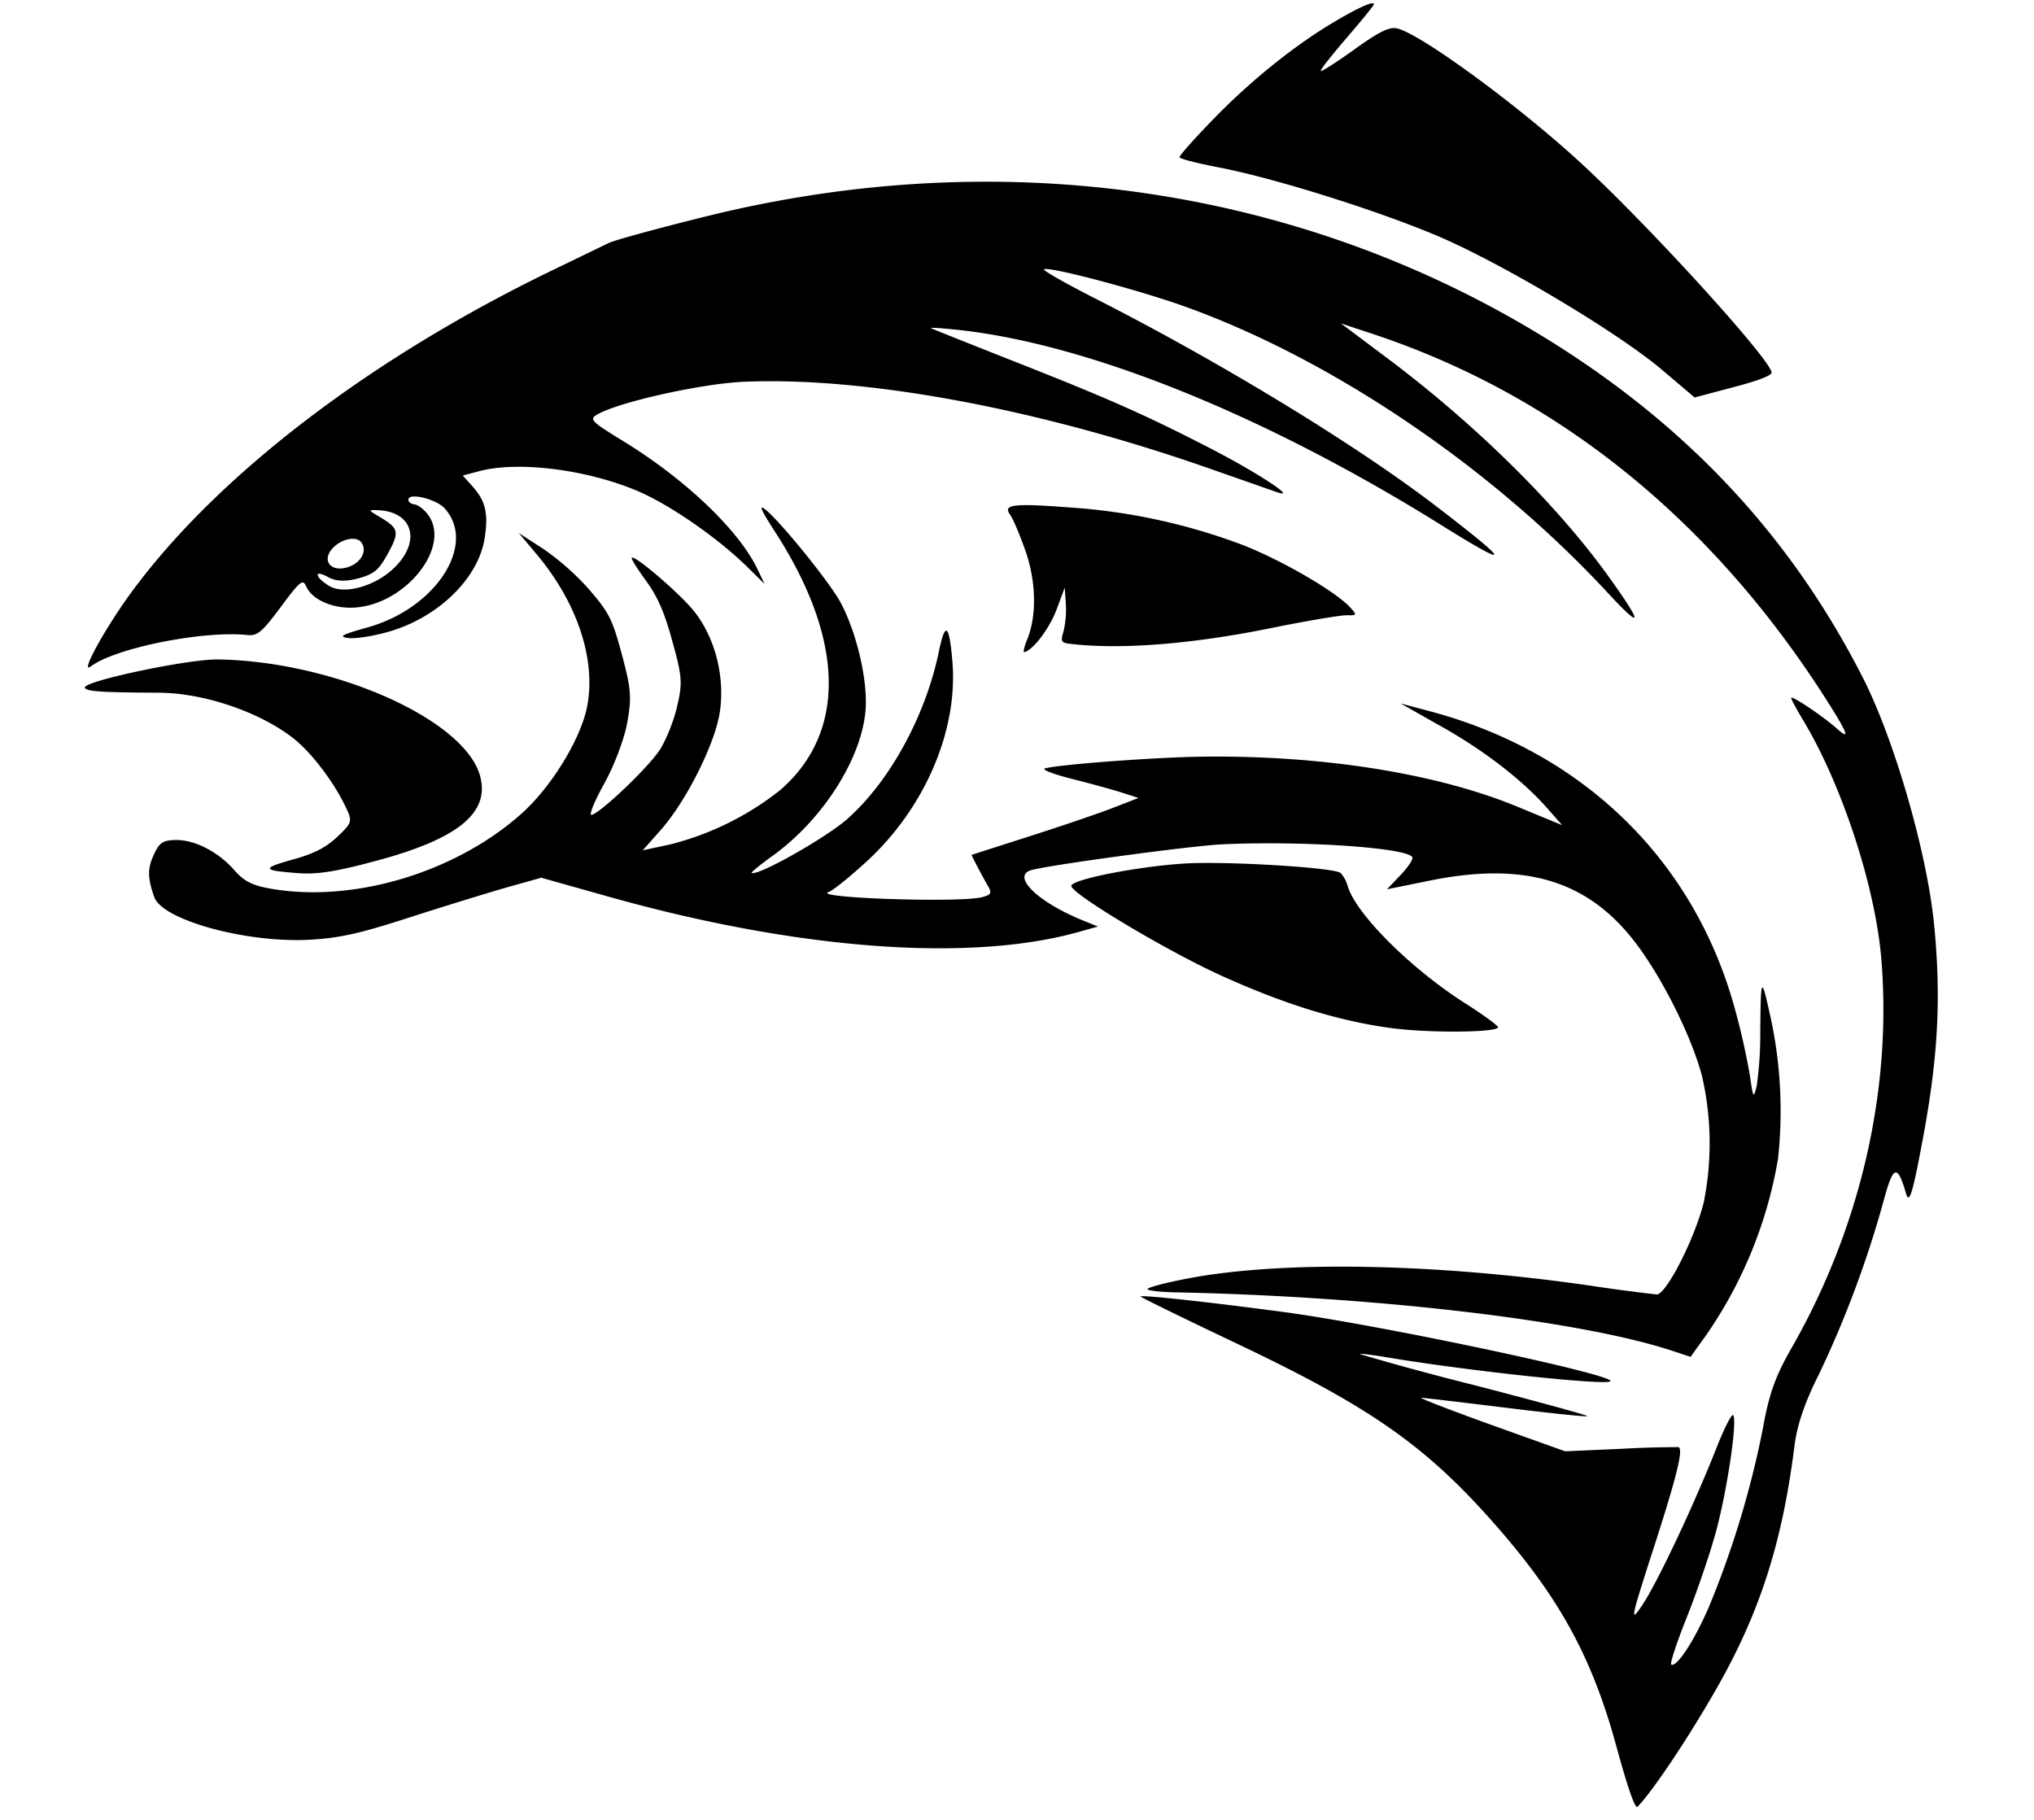 <svg xmlns="http://www.w3.org/2000/svg" width="19" height="17" fill="none"><path fill="#000" fill-rule="evenodd" d="M12.457.208c-.37.221-.77.542-1.122.904-.178.183-.32.343-.317.357.004.015.165.056.358.093.51.097 1.462.394 2.038.636.604.254 1.7.907 2.114 1.259l.302.256.365-.097c.24-.063.362-.111.354-.14-.042-.156-1.168-1.39-1.787-1.958C14.171.974 13.247.3 13.044.264c-.07-.013-.167.036-.39.196-.164.118-.306.209-.316.203-.01-.006.1-.145.242-.31s.257-.306.255-.315c-.008-.03-.144.032-.378.17ZM5.69 2.268l-.506.245c-1.702.82-3.125 1.902-3.937 2.993-.25.335-.508.8-.4.72.228-.173 1.051-.338 1.465-.294.092.01.136-.027.31-.261.181-.244.207-.265.238-.194.054.126.255.213.459.198.473-.034.894-.564.683-.862-.037-.052-.096-.098-.133-.102-.036-.005-.06-.027-.053-.05.016-.059.261.004.336.086.307.336-.078.934-.716 1.113-.245.069-.276.086-.185.1.06.009.227-.016.369-.056.47-.131.85-.5.908-.88.035-.228.008-.343-.112-.478l-.093-.104.151-.04c.363-.098 1.007-.017 1.483.185.301.128.751.44 1.028.713l.157.155-.065-.136c-.173-.364-.67-.839-1.253-1.197-.306-.188-.322-.205-.245-.25.195-.115.978-.29 1.374-.306 1.152-.048 2.78.258 4.383.824l.6.21c.185.061-.186-.182-.624-.409-.61-.314-.96-.47-1.881-.832-.39-.154-.721-.286-.735-.294-.014-.007.103 0 .259.017 1.222.133 2.877.803 4.523 1.832.66.411.64.352-.062-.185-.754-.578-2.013-1.344-3.174-1.935-.276-.14-.496-.265-.49-.277.021-.037.864.185 1.31.344 1.38.494 2.876 1.507 3.967 2.688.323.348.318.282-.011-.175-.485-.671-1.239-1.413-2.06-2.029l-.432-.324.272.09c1.73.567 3.179 1.729 4.256 3.415.207.324.233.395.106.281-.14-.124-.439-.323-.428-.285.004.019.058.117.12.22.362.608.669 1.554.723 2.228.098 1.222-.2 2.507-.843 3.628-.149.26-.208.428-.265.748a8.844 8.844 0 0 1-.496 1.646c-.135.32-.308.588-.36.557-.013-.008.052-.207.146-.442.094-.235.216-.594.272-.798.105-.388.2-1.029.162-1.089-.013-.019-.081.114-.153.295-.208.53-.552 1.26-.694 1.474-.122.183-.114.143.107-.54.215-.668.275-.912.228-.931a9.92 9.92 0 0 0-.538.016l-.521.023-.704-.252c-.387-.14-.674-.251-.638-.248.035.002.397.045.804.095.406.05.742.085.747.077.004-.008-.471-.138-1.057-.29a26.55 26.55 0 0 1-1.07-.29c-.001-.007.112.006.252.03.755.127 2.066.267 2.09.223.035-.062-2.177-.53-3.06-.647-.697-.093-1.334-.162-1.33-.144.002.008.426.215.942.46 1.201.573 1.715.932 2.338 1.634.626.705.935 1.264 1.166 2.112.105.385.175.584.196.561.14-.144.459-.619.721-1.074.416-.722.63-1.38.745-2.294.025-.2.097-.41.228-.67a9.85 9.85 0 0 0 .604-1.618c.09-.338.13-.352.21-.075.031.105.06.013.157-.505.143-.763.173-1.32.106-2.003-.064-.664-.368-1.719-.66-2.297-.654-1.29-1.592-2.311-2.863-3.117-2.318-1.468-5.15-1.897-7.947-1.204-.448.111-.856.222-.907.248ZM3.562 4.838c.165.1.171.135.055.344-.081.146-.126.182-.271.221-.121.032-.208.028-.283-.013-.136-.075-.123.003.015.085.134.08.415.005.592-.159.268-.248.195-.536-.138-.55-.097-.004-.096-.003.03.072Zm-.468.299c-.083.107 0 .203.142.165.13-.035.2-.151.14-.234-.048-.069-.204-.031-.282.069Zm1.91.03c.387.456.567.994.48 1.435-.06.303-.334.75-.612.998-.612.547-1.559.833-2.327.704-.185-.03-.265-.07-.36-.18-.153-.172-.375-.284-.553-.277-.114.004-.144.026-.196.139-.059.127-.058.216.005.394.076.216.869.432 1.457.398.28-.017.457-.056.918-.205.314-.101.722-.227.906-.28l.334-.094.618.174c1.767.498 3.382.62 4.404.332l.178-.05-.143-.058c-.424-.172-.672-.418-.475-.47.19-.051 1.49-.226 1.778-.24.768-.035 1.753.033 1.778.124.005.02-.046.095-.114.166l-.124.13.405-.082c.914-.184 1.511.011 1.961.642.24.336.483.834.576 1.181a2.8 2.8 0 0 1 .017 1.184c-.085.341-.352.864-.44.86a17.022 17.022 0 0 1-.617-.082c-1.452-.21-2.882-.236-3.764-.067-.21.04-.378.085-.375.099.004.014.117.027.252.03 1.861.037 3.776.261 4.64.543l.181.06.149-.208a4.087 4.087 0 0 0 .668-1.644 4.13 4.13 0 0 0-.064-1.294c-.093-.425-.097-.42-.102.108a3.434 3.434 0 0 1-.034.511c-.03.117-.032.112-.064-.108a6.518 6.518 0 0 0-.142-.626c-.381-1.382-1.418-2.39-2.846-2.77l-.274-.073.393.222c.4.226.757.504.987.768l.129.147-.412-.17c-.747-.311-1.82-.483-2.936-.47-.429.004-1.354.073-1.483.11-.036.01.078.054.253.098.174.044.385.102.469.129l.152.049-.24.093c-.133.052-.484.171-.781.266l-.54.173.051.1c.028.054.073.137.1.184.043.071.035.088-.048.11-.205.056-1.61.008-1.435-.048.035-.011.19-.135.344-.276.552-.502.867-1.234.81-1.884-.03-.347-.067-.37-.127-.08-.125.6-.46 1.21-.855 1.559-.201.177-.837.536-.893.503-.007-.005.08-.076.194-.158.466-.334.83-.902.87-1.356.023-.273-.077-.714-.229-1.005-.095-.183-.57-.77-.711-.879-.06-.046-.034.012.091.206.655 1.01.674 1.877.054 2.417a2.724 2.724 0 0 1-1.034.51l-.252.054.165-.186c.24-.271.506-.8.554-1.099.051-.33-.04-.695-.237-.945-.129-.164-.565-.538-.585-.502-.006.01.055.107.135.216.108.15.17.29.245.565.092.332.096.388.042.615-.032.137-.107.32-.166.407-.117.17-.542.575-.63.598-.029.008.022-.12.114-.286.093-.166.19-.42.217-.57.044-.239.038-.316-.048-.639-.09-.333-.118-.39-.301-.604a2.407 2.407 0 0 0-.433-.385l-.23-.149.158.188ZM.793 6.423c.01.036.143.045.69.048.414.001.934.176 1.25.42.17.13.385.412.497.649.064.134.06.144-.08.278-.109.101-.218.157-.411.21-.3.084-.293.103.042.128.181.014.354-.013.73-.114.767-.205 1.066-.448.974-.792-.142-.529-1.365-1.073-2.45-1.09-.277-.004-1.258.203-1.242.263Zm8.642-1.616c.026.035.089.183.14.327.104.29.112.616.02.84-.028.068-.04.122-.026.118.084-.022.236-.224.301-.399l.076-.204.01.15a.887.887 0 0 1-.021.257c-.03.1-.024.109.077.12.468.053 1.132 0 1.867-.15.33-.067.647-.12.703-.119.092.003.095-.003.033-.07-.136-.15-.628-.436-.998-.583a5.623 5.623 0 0 0-1.63-.354c-.523-.04-.62-.027-.552.067Zm.573 3.472c.022.084.9.608 1.397.833.592.269 1.105.427 1.594.492.341.046.969.042.995-.006.007-.012-.134-.116-.314-.23-.51-.327-1.017-.834-1.092-1.094a.302.302 0 0 0-.065-.119c-.05-.045-.862-.101-1.346-.093-.425.008-1.188.15-1.17.217Z" clip-rule="evenodd"/></svg>